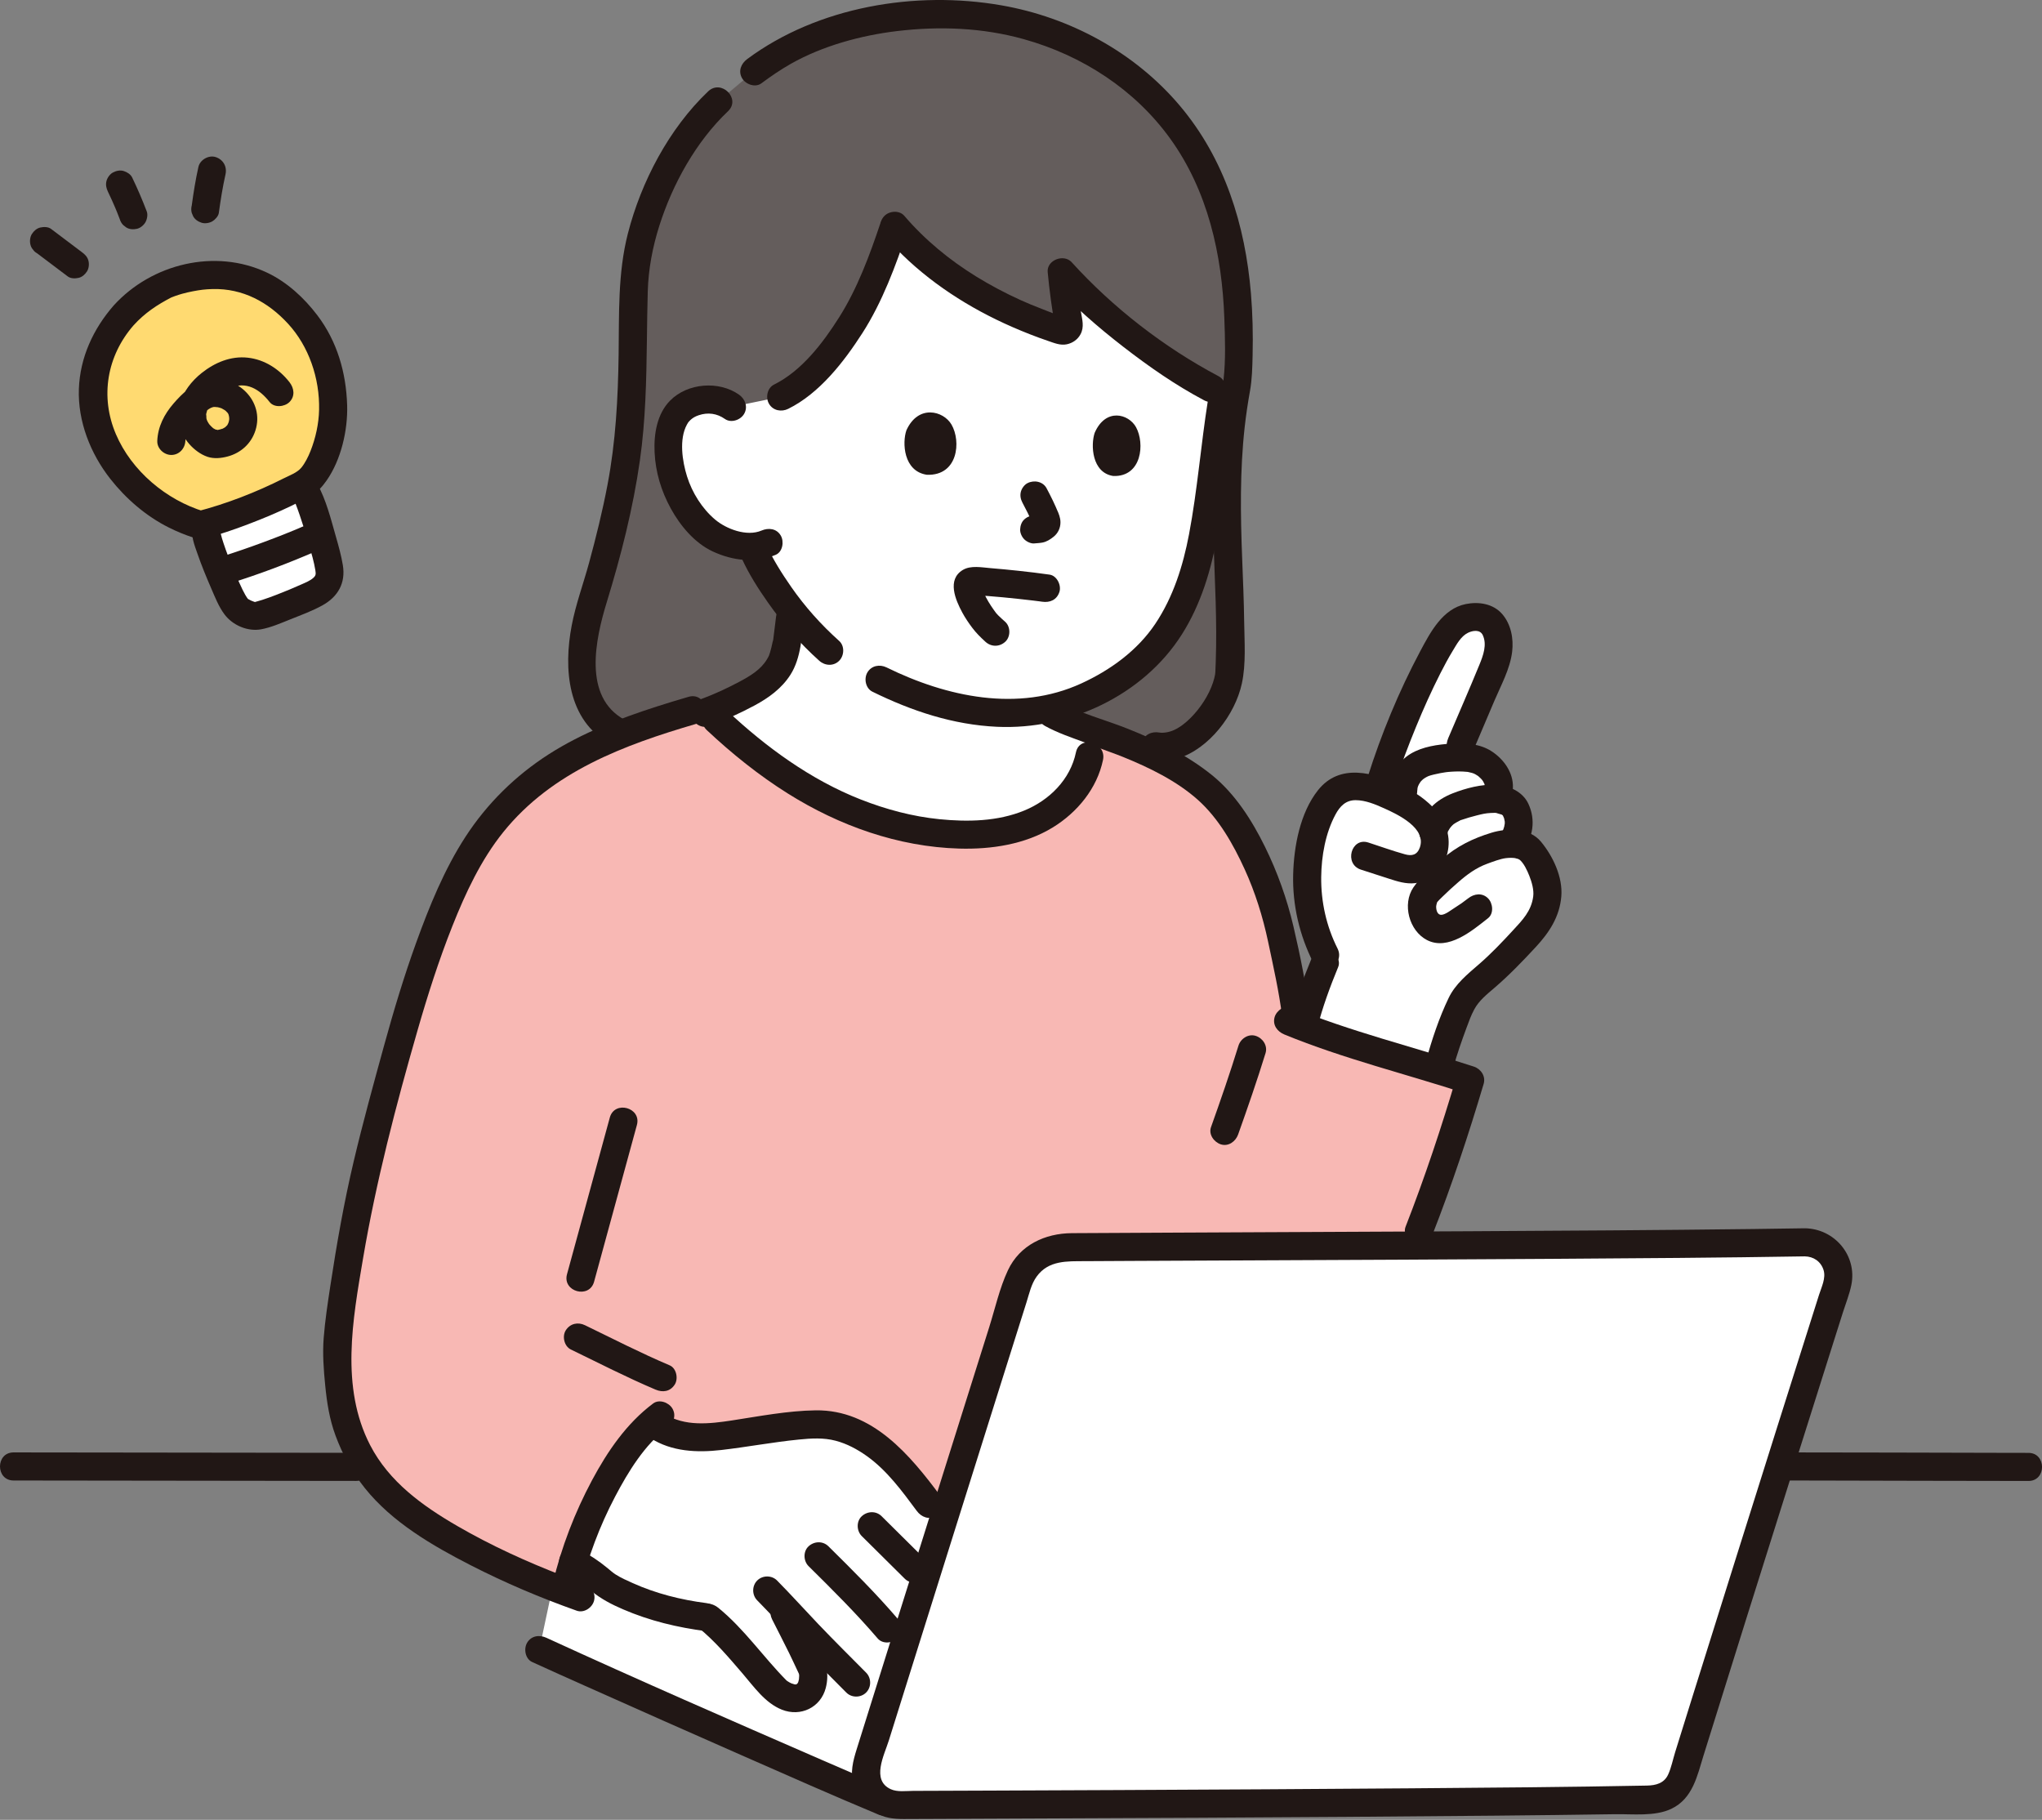 <svg width="349" height="311" viewBox="0 0 349 311" fill="none" xmlns="http://www.w3.org/2000/svg">
<rect x="0" y="0" width="349" height="311" fill="#808080" stroke="none"/>
<g clip-path="url(#clip0_224_259)">
<path d="M105.502 125.056C101.058 122.723 99.677 118.164 99.514 114.627C99.2 107.692 101.248 103.134 102.573 98.35C105.26 88.67 107.507 78.989 107.974 68.198C108.122 64.745 108.183 53.652 108.319 49.479C108.677 37.621 114.945 25.196 122.499 17.53L128.909 12.173C131.993 9.867 135.17 7.919 138.213 6.853C144.375 4.352 150.903 2.658 160.054 2.448C175.746 2.088 187.758 8.534 194.194 14.011C206.918 24.84 212.979 40.091 211.498 65.244C207.836 84.502 210.947 97.779 210.11 114.928C209.882 119.606 203.725 128.78 197.503 127.502L105.503 125.058L105.502 125.056Z" fill="#645D5C"/>
<path d="M152.864 38.584C159.723 46.663 170.138 52.937 181.378 56.475C182.107 56.704 182.808 56.058 182.669 55.307C182.116 52.331 181.733 49.475 181.461 46.505C188.38 54.187 200.648 63.446 209.051 67.35C207.841 74.508 207.023 81.738 206.118 88.34C204.675 98.868 201.198 108.331 193.635 114.188C188.832 117.908 183.893 120.249 178.543 121.263C179.34 121.718 179.836 122.001 179.836 122.001C181.503 122.955 185.005 124.176 187.034 124.941C187.026 124.963 187.024 124.976 187.024 124.976L186.204 129.217C185.27 134.067 181.542 138.076 177.093 140.222C172.644 142.368 167.554 142.848 162.623 142.561C146.302 141.61 132.37 132.77 120.957 121.601C123.594 120.601 126.592 119.155 128.554 118.045C130.642 116.865 132.6 115.258 133.579 113.068C134.035 112.048 134.341 110.511 134.539 109.412L135.043 105.335C135.043 105.335 135.111 104.915 135.209 104.303C133.849 102.569 132.626 100.799 131.46 98.97C131.46 98.97 129.632 95.975 128.871 94.271C128.871 94.271 128.672 93.894 128.38 93.35C125.827 93.371 123.233 92.395 122.168 91.714C118.498 89.354 116.831 86.084 115.745 83.728C114.201 80.396 113.619 74.846 115.168 71.66C115.687 70.595 116.955 68.743 120.288 68.329C121.819 68.138 123.659 68.433 125.101 69.525L133.502 67.798C138.978 65.174 145.137 56.798 147.489 51.89C148.958 48.824 151.211 43.51 152.765 38.836" fill="white"/>
<path d="M168.13 237.767C161.56 258.64 152.936 286.117 148.238 301.141C147.411 303.787 148.624 306.459 150.813 307.716L151.35 308.024C151.067 307.906 150.783 307.788 150.783 307.788C138.7 302.746 99.576 285.363 92.158 281.955L94.919 269C94.919 269 157.228 241.6 168.13 237.767Z" fill="white"/>
<path d="M124.432 19.002C118.948 24.213 114.954 31.438 112.683 38.598C111.53 42.232 110.825 45.957 110.71 49.77C110.626 52.548 110.602 55.327 110.564 58.106C110.47 65.01 110.341 71.836 109.365 78.689C108.196 86.903 106.133 94.98 103.704 102.904C101.762 109.241 99.59 119.085 106.713 122.984C109.424 124.467 107.004 128.614 104.29 127.129C96.938 123.105 96.297 114.257 97.716 106.865C98.41 103.239 99.707 99.752 100.676 96.195C101.879 91.777 102.978 87.329 103.833 82.83C105.236 75.452 105.625 68.087 105.73 60.602C105.827 53.679 105.576 46.688 107.307 39.925C109.578 31.054 114.348 21.964 121.036 15.609C123.275 13.481 126.675 16.87 124.43 19.003L124.432 19.002Z" fill="#211715"/>
<path d="M121.057 276.453C125.21 279.792 128.347 284.322 132.648 288.804C133.266 289.448 135.798 291.136 137.751 289.631C139.035 288.642 139.22 286.154 138.756 285.14C136.228 279.614 135.192 277.942 133.314 274.071C135.603 276.483 137.389 278.505 140.101 281.246C141.022 282.177 141.943 283.108 142.864 284.039C145.581 286.785 148.298 289.532 151.013 292.279C153.915 283.016 157.519 271.528 161.107 260.104C157.98 256.096 155.146 251.678 151.287 248.288C148.407 245.757 144.872 243.81 141.053 243.475C139.473 243.336 137.882 243.475 136.304 243.636C133.3 243.943 130.304 244.335 127.322 244.81C121.899 245.675 115.826 246.688 111.486 243.018C105.866 247.992 100.764 257.808 97.947 266.97C99.078 267.535 99.835 267.969 100.861 268.671C101.488 269.1 103.505 270.887 104.173 271.25C109.765 274.29 115.411 275.702 120.722 276.364" fill="white"/>
<path d="M100.879 259.086C103.722 252.593 107.474 246.566 111.494 243.008C115.829 246.687 121.9 245.674 127.322 244.809C130.304 244.334 133.3 243.942 136.304 243.635C137.882 243.474 139.472 243.336 141.053 243.474C144.872 243.809 148.407 245.757 151.287 248.287C154.167 250.818 156.477 253.921 158.763 256.998L242.541 210.285C246.214 200.894 248.44 194.104 251.26 184.589C245.003 182.542 229.521 178.069 221.695 175.086C221.122 169.46 219.508 162.542 219.096 160.532C217.763 154.027 214.486 144.075 208.207 136.79C204.096 132.02 195.762 128.012 188.207 125.407C188.003 125.316 187.679 125.196 187.267 125.056C186.685 127.333 186.204 129.215 186.204 129.215C185.27 134.065 181.542 138.074 177.093 140.22C172.644 142.366 167.554 142.846 162.623 142.559C145.939 141.587 131.752 132.372 120.202 120.852C104.093 125.457 91.327 130.181 82.318 143.186C74.464 154.524 68.985 175.507 66.762 183.731C64.472 192.206 62.086 200.792 60.402 210.605C59.479 215.703 57.762 226.063 57.651 229.896C57.562 232.966 58.088 239.839 58.957 242.618C60.455 247.41 62.833 252.57 68.958 257.487C76.725 263.723 88.739 269.032 96.618 272.002C97.517 267.879 98.999 263.38 100.879 259.085V259.086Z" fill="#F8B8B4"/>
<path d="M251.494 129.604C251.381 129.584 251.264 129.566 251.145 129.551C250.358 129.451 249.528 129.425 248.746 129.447L249.599 127.342C251.36 123.205 253.118 119.066 254.873 114.926C255.306 113.905 255.743 112.872 255.969 111.794C256.362 109.926 256.059 107.947 255.04 106.627C254.021 105.307 251.938 105.174 250.318 105.783C248.54 106.451 247.555 107.86 246.445 109.639C242.842 115.416 238.097 126.95 236.052 133.475L235.531 135.136C233.287 134.324 230.889 133.903 228.865 135.018C227.166 135.955 226.163 137.778 225.438 139.577C222.322 147.303 222.809 156.403 226.758 163.742C225.286 167.181 223.583 171.996 222.799 175.096L222.707 175.46C228.883 177.733 238.788 180.715 245.791 182.87L246.041 181.938C246.46 180.375 248.963 172.535 250.281 170.631C251.419 168.986 252.99 167.76 254.502 166.45C257.75 163.636 259.019 161.986 261.978 158.87C263.287 157.492 264.764 154.073 264.422 152.02C263.99 149.143 263.18 147.436 261.543 145.369C260.875 144.526 259.563 144.222 258.275 144.212L258.437 143.873C259.155 143.025 259.885 141.187 259.457 139.499C258.94 137.459 258.006 137.031 256.317 136.601C256.276 136.591 256.235 136.581 256.191 136.576L256.175 134.632C256.272 133.467 255.7 132.329 254.904 131.473C254.138 130.649 253.117 129.886 251.495 129.6L251.494 129.604Z" fill="white"/>
<path d="M139.055 123.77H139.053C139.01 123.746 139.005 123.742 139.055 123.77Z" fill="white"/>
<path d="M60.874 253.081C54.284 253.079 47.693 253.065 41.103 253.057C30.762 253.044 20.421 253.031 10.08 253.019C7.493 253.016 4.906 253.01 2.319 253.01C-0.77 253.01 -0.775 248.21 2.319 248.21C9.079 248.21 15.839 248.226 22.598 248.234C32.892 248.247 43.186 248.26 53.48 248.272C55.945 248.275 58.409 248.28 60.874 248.281C63.963 248.281 63.968 253.082 60.874 253.081Z" fill="#211715"/>
<path d="M346.687 253.089C334.835 253.084 322.982 253.042 311.13 253.019C309.254 253.015 307.378 253.01 305.503 253.009C302.414 253.009 302.409 248.208 305.503 248.209C317.491 248.211 329.478 248.255 341.466 248.279C343.207 248.282 344.947 248.288 346.688 248.289C349.777 248.29 349.782 253.09 346.688 253.089H346.687Z" fill="#211715"/>
<path d="M118.956 123.711C106.627 127.32 94.356 131.871 86.037 142.177C82.212 146.918 79.566 152.601 77.329 158.228C75.01 164.063 73.096 170.054 71.361 176.086C67.663 188.934 64.283 201.873 62.048 215.062C60.278 225.506 58.152 237.07 63.256 246.96C66.489 253.224 72.2 257.334 78.165 260.789C83.92 264.123 90.008 266.899 96.21 269.289C97.416 269.754 98.628 270.202 99.846 270.634C101.064 271.066 101.883 272.272 101.522 273.586C101.197 274.769 99.797 275.697 98.57 275.262C92.378 273.067 86.293 270.487 80.445 267.492C73.887 264.133 67.022 260.145 62.358 254.312C60.182 251.591 58.553 248.595 57.344 245.332C56.309 242.534 55.868 239.68 55.577 236.717C55.313 234.051 55.112 231.334 55.321 228.657C55.554 225.672 56.009 222.699 56.459 219.74C57.543 212.6 58.794 205.475 60.456 198.445C62.022 191.815 63.839 185.241 65.645 178.672C67.276 172.746 69.046 166.852 71.139 161.071C73.391 154.853 75.939 148.576 79.552 143.009C83.243 137.321 88.114 132.528 93.824 128.878C99.534 125.228 105.987 122.747 112.435 120.681C114.175 120.123 115.925 119.597 117.678 119.084C120.649 118.214 121.917 122.845 118.954 123.713L118.956 123.711Z" fill="#211715"/>
<path d="M112.036 237.476C107.109 235.387 102.375 232.952 97.563 230.621C96.43 230.072 96.037 228.368 96.702 227.337C97.451 226.175 98.774 225.889 99.986 226.476C104.798 228.807 109.533 231.242 114.459 233.331C115.619 233.823 115.96 235.621 115.32 236.615C114.542 237.822 113.278 238.003 112.036 237.476Z" fill="#211715"/>
<path d="M108.853 192.257C106.414 201.186 103.975 210.114 101.535 219.043C100.722 222.019 96.09 220.756 96.906 217.767C99.345 208.838 101.784 199.91 104.224 190.981C105.037 188.005 109.669 189.268 108.853 192.257Z" fill="#211715"/>
<path d="M113.62 241.64C117.029 243.817 121.261 243.331 125.073 242.749C129.788 242.029 134.609 241.088 139.39 241.021C149.138 240.885 155.537 248.659 160.835 255.788C161.609 256.829 161.006 258.468 159.974 259.072C158.751 259.787 157.466 259.255 156.69 258.211C154.188 254.844 151.595 251.28 148.137 248.824C146.514 247.671 144.758 246.729 142.827 246.216C140.759 245.667 138.651 245.802 136.541 246.011C132.088 246.453 127.697 247.289 123.255 247.8C119.127 248.275 114.798 248.082 111.198 245.784C108.602 244.127 111.007 239.97 113.621 241.639L113.62 241.64Z" fill="#211715"/>
<path d="M150.678 259.114C153.125 261.539 155.571 263.965 158.018 266.39C158.911 267.275 158.97 268.91 158.018 269.784C157.056 270.667 155.577 270.729 154.624 269.784C152.177 267.359 149.731 264.933 147.284 262.508C146.391 261.623 146.332 259.988 147.284 259.114C148.246 258.231 149.725 258.169 150.678 259.114Z" fill="#211715"/>
<path d="M149.999 279.997C146.295 275.672 142.243 271.649 138.195 267.649C137.301 266.765 137.244 265.128 138.195 264.255C139.158 263.371 140.635 263.312 141.589 264.255C145.637 268.255 149.689 272.277 153.393 276.603C154.209 277.556 154.399 279.074 153.393 279.997C152.496 280.821 150.871 281.015 149.999 279.997Z" fill="#211715"/>
<path d="M144.638 289.244C141.912 286.488 139.151 283.762 136.476 280.957C134.113 278.478 131.823 275.933 129.416 273.495C128.505 272.573 128.495 271.022 129.416 270.101C130.331 269.186 131.897 269.176 132.81 270.101C135.216 272.539 137.507 275.084 139.87 277.563C142.545 280.369 145.306 283.095 148.032 285.85C148.944 286.771 148.952 288.324 148.032 289.244C147.112 290.164 145.552 290.168 144.638 289.244Z" fill="#211715"/>
<path d="M120.722 278.762C115.794 278.132 111.049 276.993 106.476 275.023C104.533 274.186 102.78 273.278 101.136 271.95C100.806 271.684 100.481 271.413 100.153 271.144C99.992 271.012 99.832 270.881 99.669 270.751C99.36 270.505 99.938 270.941 99.708 270.782C98.751 270.123 97.754 269.554 96.718 269.03C95.562 268.445 95.231 266.817 95.857 265.746C96.545 264.57 97.98 264.298 99.141 264.885C100.818 265.733 102.311 266.734 103.76 267.923C104.347 268.405 104.739 268.76 105.189 269.052C106.096 269.641 107.135 270.088 108.119 270.533C112.079 272.325 116.419 273.41 120.723 273.96C122.008 274.124 123.123 274.945 123.123 276.36C123.123 277.529 122.018 278.925 120.723 278.76L120.722 278.762Z" fill="#211715"/>
<path d="M114.057 243.987C110.19 246.872 107.375 251.497 105.135 255.753C102.475 260.807 100.456 266.202 99.132 271.758C98.416 274.762 93.787 273.49 94.503 270.482C95.95 264.409 98.235 258.483 101.177 252.978C103.818 248.036 107.1 243.226 111.634 239.843C112.674 239.067 114.315 239.674 114.918 240.704C115.634 241.929 115.099 243.21 114.057 243.988V243.987Z" fill="#211715"/>
<path d="M136.105 274.319C137.086 276.278 138.107 278.216 139.066 280.185C139.761 281.612 140.579 283.067 141.098 284.568C141.519 285.786 141.453 287.233 141.131 288.466C140.256 291.818 136.827 293.443 133.634 292.175C130.75 291.029 128.849 288.246 126.887 285.966C124.525 283.222 122.18 280.442 119.361 278.15C118.355 277.332 118.511 275.606 119.361 274.756C120.356 273.761 121.746 273.936 122.755 274.756C127.178 278.352 130.404 283.112 134.386 287.146C134.448 287.209 134.791 287.472 134.522 287.277C134.234 287.068 134.835 287.461 134.902 287.499C135.014 287.563 135.472 287.769 135.121 287.632C135.262 287.687 135.833 287.851 135.704 287.828C136.026 287.885 136.006 287.899 136.313 287.719C136.081 287.855 136.447 287.491 136.232 287.814C136.311 287.695 136.379 287.57 136.443 287.443C136.331 287.664 136.398 287.596 136.442 287.404C136.492 287.187 136.558 286.976 136.595 286.756C136.517 287.211 136.579 286.585 136.586 286.432C136.591 286.332 136.566 286.229 136.575 286.13C136.57 286.183 136.694 286.527 136.601 286.307C136.569 286.233 136.57 286.137 136.544 286.06C136.425 285.708 136.653 286.275 136.469 285.883C135.938 284.753 135.415 283.619 134.867 282.497C133.924 280.565 132.923 278.663 131.961 276.742C131.381 275.584 131.653 274.142 132.822 273.458C133.887 272.835 135.522 273.156 136.105 274.319Z" fill="#211715"/>
<path d="M140.026 112.924C136.711 109.956 133.802 106.601 131.246 102.962C129.59 100.604 127.996 98.109 126.8 95.482C126.263 94.303 126.463 92.899 127.661 92.198C128.692 91.595 130.405 91.874 130.945 93.059C132.103 95.604 133.637 98.019 135.231 100.311C137.553 103.649 140.303 106.739 143.421 109.531C144.387 110.396 144.302 112.044 143.421 112.925C142.461 113.885 140.995 113.792 140.027 112.925L140.026 112.924Z" fill="#211715"/>
<path d="M151.527 114.061C161.77 119.098 173.988 121.753 184.8 116.799C189.753 114.529 194.384 111.185 197.443 106.62C200.521 102.026 202.196 96.694 203.219 91.3C204.651 83.748 205.242 76.031 206.444 68.439C206.647 67.158 208.247 66.447 209.396 66.763C210.761 67.138 211.276 68.43 211.072 69.715C209.932 76.917 209.289 84.202 208.061 91.388C207.045 97.332 205.238 103.311 201.983 108.435C195.343 118.889 182.644 124.761 170.425 124.206C162.898 123.864 155.822 121.511 149.103 118.206C147.94 117.634 147.621 115.984 148.242 114.922C148.936 113.736 150.358 113.487 151.526 114.061H151.527Z" fill="#211715"/>
<path d="M123.89 71.596C122.543 70.647 120.991 70.433 119.426 70.959C118.775 71.178 118.399 71.418 118 71.776C117.924 71.845 117.487 72.349 117.791 71.959C117.639 72.154 117.505 72.372 117.387 72.589C116.046 75.066 116.602 78.801 117.424 81.422C118.295 84.199 120.005 86.935 122.24 88.81C124.129 90.395 127.612 91.754 130.16 90.667C131.351 90.159 132.732 90.311 133.444 91.528C134.034 92.537 133.782 94.3 132.583 94.812C129.088 96.303 125.217 95.82 121.823 94.244C118.728 92.807 116.265 89.853 114.654 86.914C113.007 83.908 112.034 80.708 111.876 77.272C111.735 74.194 112.276 70.748 114.523 68.466C117.504 65.438 122.864 65.022 126.313 67.451C127.371 68.197 127.868 69.549 127.174 70.735C126.562 71.782 124.955 72.346 123.89 71.596Z" fill="#211715"/>
<path d="M154.923 73.516C154.175 75.621 154.393 80.545 158.415 81.136C163.757 81.333 164.295 75.413 162.617 72.547C161.243 70.201 156.956 69.066 154.923 73.516Z" fill="#211715"/>
<path d="M187.093 73.967C186.399 76.011 186.58 80.788 190.269 81.345C195.17 81.516 195.686 75.771 194.156 72.998C192.904 70.727 188.975 69.642 187.093 73.967Z" fill="#211715"/>
<path d="M178.871 83.439C179.605 84.817 180.297 86.222 180.887 87.668L180.645 87.095C180.963 87.801 181.243 88.474 181.245 89.265C181.247 90.224 180.828 91.12 180.083 91.719C179.51 92.18 178.89 92.585 178.152 92.724C177.683 92.812 177.224 92.822 176.755 92.868C176.179 92.925 175.452 92.559 175.058 92.165C174.642 91.749 174.328 91.066 174.355 90.468C174.383 89.847 174.587 89.204 175.058 88.771C175.553 88.317 176.088 88.134 176.755 88.068C176.986 88.045 177.219 88.05 177.449 88.02L176.811 88.106C176.977 88.08 177.133 88.037 177.289 87.975L176.716 88.217C176.88 88.144 177.029 88.055 177.175 87.95L176.689 88.325C176.795 88.242 176.898 88.158 176.99 88.06L176.615 88.546C176.663 88.482 176.695 88.426 176.726 88.352L176.484 88.925C176.501 88.878 176.513 88.83 176.52 88.781L176.434 89.419C176.445 89.312 176.444 89.212 176.432 89.106L176.518 89.744C176.482 89.518 176.411 89.306 176.324 89.096L176.566 89.669C176.437 89.372 176.312 89.073 176.187 88.774L176.429 89.347C175.923 88.159 175.333 87.001 174.726 85.862C174.426 85.299 174.312 84.637 174.484 84.013C174.637 83.456 175.068 82.853 175.587 82.579C176.7 81.991 178.24 82.256 178.871 83.439Z" fill="#211715"/>
<path d="M168.418 109.671C167.595 108.915 166.851 108.192 166.175 107.294C165.554 106.469 164.972 105.611 164.479 104.703C163.303 102.538 161.8 99.043 164.568 97.395C165.925 96.587 167.791 96.97 169.292 97.091C170.88 97.22 172.466 97.374 174.051 97.544C175.834 97.735 177.615 97.947 179.391 98.202C180.638 98.381 181.431 100.029 181.067 101.154C180.625 102.52 179.451 103.022 178.115 102.83C177.937 102.804 177.758 102.783 177.58 102.755C178.31 102.868 177.803 102.785 177.631 102.763C177.254 102.714 176.876 102.667 176.498 102.622C175.652 102.52 174.805 102.425 173.957 102.334C172.235 102.15 170.511 101.983 168.784 101.851C168.099 101.798 167.412 101.75 166.726 101.72C166.705 101.72 166.381 101.69 166.371 101.706C166.861 101.69 167.256 101.445 167.555 100.97C167.713 100.664 167.773 100.347 167.736 100.02C167.824 100.128 167.891 100.583 167.935 100.72C167.985 100.875 168.039 101.028 168.095 101.18C168.201 101.448 168.213 101.484 168.132 101.287C168.593 102.344 169.214 103.334 169.88 104.271C170.024 104.473 170.165 104.679 170.32 104.872C170.058 104.546 170.518 105.074 170.576 105.134C170.968 105.536 171.399 105.898 171.812 106.277C172.739 107.128 172.739 108.82 171.812 109.671C170.82 110.581 169.407 110.579 168.418 109.671Z" fill="#211715"/>
<path d="M150.145 310.103C142.315 306.833 134.553 303.399 126.787 299.983C117.82 296.038 108.864 292.07 99.921 288.071C96.926 286.732 93.929 285.397 90.947 284.028C89.769 283.487 89.478 281.784 90.086 280.744C90.793 279.534 92.187 279.34 93.37 279.883C109.019 287.069 124.817 293.956 140.606 300.828C142.721 301.748 144.837 302.666 146.956 303.576C147.842 303.956 148.728 304.336 149.615 304.713C149.813 304.797 150.974 305.288 150.376 305.036C150.725 305.183 151.073 305.329 151.422 305.475C152.617 305.974 153.473 307.064 153.098 308.427C152.788 309.555 151.349 310.606 150.146 310.103H150.145Z" fill="#211715"/>
<path d="M308.454 212.307C277.665 212.819 207.382 212.978 182.286 213.146C178.469 213.172 175.108 215.647 173.957 219.286C167.985 238.172 154.558 280.928 148.238 301.141C147.1 304.781 149.824 308.472 153.638 308.458C180.832 308.362 254.1 308.098 282.269 307.528C284.698 307.479 286.815 305.886 287.533 303.565C293.088 285.602 307.353 240.333 313.925 219.654C315.094 215.977 312.312 212.243 308.454 212.307Z" fill="white"/>
<path d="M308.454 214.707C294.074 214.945 279.692 215.037 265.311 215.13C248.512 215.238 231.713 215.314 214.914 215.387C207.847 215.418 200.78 215.448 193.713 215.483C190.953 215.496 188.193 215.511 185.433 215.527C182.365 215.545 179.211 215.36 177.183 218.149C176.242 219.442 175.905 221.088 175.43 222.591C174.958 224.084 174.487 225.577 174.016 227.07C172.892 230.634 171.769 234.198 170.647 237.762C168.04 246.045 165.435 254.329 162.833 262.614C160.269 270.777 157.707 278.94 155.148 287.105C154.069 290.548 152.99 293.991 151.912 297.434C151.136 299.914 148.859 304.218 152.236 305.762C153.374 306.282 154.837 306.056 156.065 306.051C157.39 306.046 158.715 306.042 160.04 306.037C163.097 306.026 166.154 306.015 169.211 306.003C176.52 305.975 183.828 305.944 191.137 305.911C207.764 305.834 224.392 305.744 241.019 305.615C254.51 305.51 268.002 305.409 281.49 305.146C282.995 305.117 284.418 304.759 285.107 303.256C285.649 302.075 285.917 300.675 286.303 299.434C287.267 296.332 288.234 293.231 289.204 290.13C291.625 282.385 294.055 274.644 296.489 266.903C301.273 251.691 306.067 236.482 310.892 221.282C311.313 219.955 312.096 218.422 311.666 217.041C311.212 215.584 309.953 214.727 308.454 214.707C305.368 214.667 305.36 209.867 308.455 209.907C313.541 209.973 317.451 214.569 316.41 219.624C316.088 221.186 315.468 222.725 314.986 224.244C314.462 225.896 313.938 227.548 313.415 229.201C310.912 237.104 308.416 245.009 305.924 252.915C300.987 268.577 296.053 284.241 291.177 299.922C290.074 303.469 289.328 307.385 285.615 309.133C282.808 310.454 279.074 309.991 276.024 310.039C269.178 310.146 262.332 310.221 255.486 310.288C238.575 310.452 221.663 310.555 204.751 310.643C189.773 310.721 174.794 310.783 159.815 310.837C158.464 310.842 157.114 310.847 155.763 310.852C154.038 310.858 152.318 310.944 150.683 310.29C148.384 309.372 146.626 307.469 145.904 305.093C145.251 302.945 145.788 300.939 146.432 298.881C148.743 291.492 151.059 284.105 153.377 276.718C158.592 260.096 163.812 243.475 169.051 226.86C170.065 223.645 170.832 220.139 172.266 217.083C174.298 212.754 178.612 210.77 183.197 210.74C189.175 210.702 195.154 210.675 201.132 210.648C217.73 210.573 234.329 210.506 250.927 210.415C267.119 210.327 283.311 210.232 299.501 210.034C302.485 209.998 305.469 209.957 308.453 209.907C311.543 209.856 311.545 214.656 308.454 214.707Z" fill="#211715"/>
<path d="M155.08 39.473C153.085 45.423 150.797 51.623 147.388 56.927C144.229 61.843 140.069 67.219 134.714 69.868C133.553 70.443 132.116 70.18 131.43 69.007C130.81 67.947 131.125 66.3 132.291 65.723C137.031 63.378 140.659 58.591 143.425 54.219C146.524 49.321 148.617 43.667 150.451 38.197C151.428 35.283 156.065 36.533 155.08 39.473Z" fill="#211715"/>
<path d="M154.561 36.887C158.081 40.996 162.264 44.432 166.864 47.268C169.274 48.753 171.781 50.079 174.357 51.251C175.568 51.802 176.797 52.311 178.042 52.783C179.399 53.298 180.886 53.989 182.325 54.208H181.049C180.575 55.61 180.301 55.954 180.228 55.243C180.2 55.088 180.173 54.932 180.146 54.777C180.079 54.391 180.015 54.004 179.953 53.617C179.831 52.85 179.72 52.082 179.615 51.313C179.397 49.714 179.212 48.113 179.062 46.507C178.868 44.438 181.823 43.335 183.159 44.81C190.191 52.569 198.96 59.366 208.215 64.263C210.946 65.708 208.524 69.853 205.792 68.408C200.911 65.825 196.357 62.652 191.997 59.275C187.637 55.898 183.462 52.283 179.765 48.204L183.862 46.507C184.074 48.772 184.353 51.026 184.735 53.269C184.957 54.577 185.345 55.873 184.675 57.12C184.186 58.031 183.323 58.63 182.326 58.838C181.222 59.068 180.17 58.617 179.142 58.267C178.08 57.906 177.027 57.52 175.983 57.11C174.037 56.346 172.116 55.513 170.237 54.597C163.078 51.107 156.369 46.354 151.169 40.283C150.326 39.299 150.203 37.855 151.169 36.889C152.032 36.026 153.716 35.9 154.563 36.889L154.561 36.887Z" fill="#211715"/>
<path d="M119.819 119.472C122.021 118.662 124.152 117.681 126.32 116.532C128.324 115.469 130.072 114.382 131.096 112.65C131.247 112.395 131.396 112.131 131.508 111.857C131.338 112.273 131.598 111.527 131.6 111.522C131.783 110.934 131.92 110.331 132.044 109.728C132.07 109.603 132.248 109.126 132.185 108.999C132.254 109.141 132.115 109.593 132.156 109.286C132.185 109.074 132.208 108.861 132.235 108.649L132.644 105.335C132.803 104.049 133.633 102.935 135.044 102.935C136.218 102.935 137.604 104.04 137.444 105.335C137.034 108.652 136.941 112.396 135.107 115.291C133.623 117.633 131.367 119.27 128.958 120.562C126.428 121.919 123.789 123.111 121.095 124.101C119.878 124.548 118.466 123.6 118.143 122.425C117.775 121.086 118.598 119.921 119.819 119.472Z" fill="#211715"/>
<path d="M188.519 129.854C187.505 134.736 184.13 138.833 179.935 141.403C175.19 144.311 169.413 145.174 163.931 145.017C153.498 144.719 143.423 141.114 134.635 135.597C129.674 132.482 125.08 128.786 120.81 124.784C118.551 122.667 121.951 119.278 124.204 121.39C130.914 127.679 138.547 133.263 147.157 136.645C151.445 138.33 155.974 139.539 160.565 139.997C165.403 140.479 170.499 140.388 175.06 138.516C179.362 136.75 182.926 133.211 183.889 128.577C184.517 125.554 189.145 126.834 188.518 129.853L188.519 129.854Z" fill="#211715"/>
<path d="M55.912 99.662C56.371 98.877 56.442 98.169 56.282 97.22C55.653 93.501 53.01 85.376 52.138 83.876C52.138 83.876 51.858 83.458 51.474 82.885C46.304 85.751 39.345 88.301 35.261 89.462C35.285 90.151 35.298 90.663 35.298 90.663C34.888 91.636 38.081 99.487 39.73 102.692C40.072 103.357 40.655 104.092 40.843 104.224C41.399 104.616 42.984 105.416 44 105.227C45.934 104.867 50.696 102.857 53.082 101.788C53.99 101.381 55.313 100.621 55.838 99.786C55.864 99.745 55.888 99.703 55.912 99.662Z" fill="white"/>
<path d="M21.136 53.892C20.708 54.373 20.286 54.892 19.876 55.452C18.877 56.818 16.382 60.322 15.937 65.539C15.549 70.097 16.945 73.541 17.648 75.206C19.288 79.09 21.627 81.493 23.116 82.994C25.653 85.551 28.034 86.964 28.819 87.412C30.904 88.601 32.819 89.305 34.264 89.732C38.392 88.67 46.956 85.606 52.619 82.224C55.656 79.39 57.119 72.648 56.919 68.998C56.774 66.355 56.443 63.631 55.522 61.15C54.082 57.272 51.951 54.733 50.934 53.635C49.506 52.094 46.299 48.723 41.035 47.474C37.293 46.586 34.079 47.142 32.576 47.418C31.777 47.564 30.24 47.854 28.416 48.606C27.686 48.907 24.267 50.371 21.133 53.893L21.136 53.892Z" fill="#FFDA71"/>
<path d="M22.834 55.589C18.271 60.814 17.077 67.785 19.809 74.198C22.484 80.476 28.426 85.46 34.904 87.417H33.628C38.736 86.084 43.776 84.128 48.485 81.75C49.483 81.246 50.79 80.789 51.51 79.91C52.132 79.151 52.682 78.062 53.07 77.078C53.947 74.853 54.483 72.418 54.535 70.04C54.654 64.621 52.773 59.18 49.239 55.332C45.825 51.616 41.5 49.271 36.339 49.397C35.06 49.428 34.194 49.545 33.002 49.772C32.381 49.89 31.764 50.028 31.155 50.198C30.747 50.312 30.343 50.44 29.943 50.581C29.645 50.686 29.35 50.799 29.057 50.92C29.488 50.737 29.58 50.698 29.333 50.804C26.847 52.093 24.742 53.491 22.833 55.59C20.75 57.88 17.363 54.478 19.439 52.196C25.929 45.062 36.783 42.399 45.646 46.595C49.072 48.216 51.967 50.89 54.244 53.889C57.631 58.35 59.159 63.689 59.331 69.248C59.463 73.515 58.291 78.583 55.823 82.112C55.089 83.162 54.334 84.018 53.214 84.66C52.12 85.287 50.999 85.865 49.864 86.413C47.439 87.583 44.948 88.625 42.432 89.58C40.353 90.368 38.247 91.101 36.11 91.718C35.028 92.03 34.146 92.224 33.025 91.863C31.591 91.401 30.184 90.818 28.837 90.144C24.958 88.203 21.519 85.23 18.846 81.827C15.463 77.52 13.281 72.004 13.481 66.468C13.676 61.086 15.936 56.208 19.438 52.197C21.474 49.866 24.857 53.272 22.832 55.591L22.834 55.589Z" fill="#211715"/>
<path d="M54.092 94.163C49.279 96.264 44.34 98.115 39.328 99.687C38.13 100.063 36.657 99.244 36.377 98.011C36.08 96.705 36.77 95.461 38.053 95.059C40.386 94.327 42.699 93.522 44.992 92.673C46.215 92.221 47.431 91.755 48.642 91.274C49.227 91.041 49.81 90.805 50.392 90.564C50.532 90.505 50.673 90.447 50.815 90.387C50.59 90.482 50.605 90.475 50.864 90.366C51.132 90.251 51.4 90.135 51.667 90.019C52.816 89.518 54.297 89.643 54.952 90.88C55.499 91.918 55.319 93.628 54.09 94.164L54.092 94.163Z" fill="#211715"/>
<path d="M54.21 82.664C55.746 85.406 56.565 88.759 57.423 91.758C57.877 93.345 58.326 94.951 58.596 96.582C59.1 99.631 57.773 101.976 55.103 103.455C53.359 104.421 51.417 105.124 49.571 105.865C47.982 106.503 46.33 107.228 44.637 107.542C42.323 107.972 39.745 106.846 38.361 104.987C37.379 103.669 36.756 102.067 36.106 100.567C35.253 98.597 34.431 96.608 33.731 94.577C33.273 93.246 32.525 91.443 32.983 90.025C33.929 87.098 38.565 88.35 37.612 91.301C37.585 91.386 37.661 90.526 37.672 91.096C37.665 90.732 37.604 90.697 37.718 91.182C37.85 91.751 38.029 92.309 38.212 92.863C38.686 94.294 39.236 95.701 39.809 97.095C40.249 98.166 40.848 99.537 41.453 100.78C41.741 101.373 42.109 102.035 42.437 102.435C42.342 102.32 41.965 102.183 42.378 102.356C42.526 102.418 42.666 102.519 42.813 102.588C43.451 102.886 43.089 102.703 43.024 102.679C43.045 102.687 43.693 102.949 43.496 102.848C43.748 102.976 43.831 102.829 43.524 102.879C43.641 102.86 43.769 102.826 43.885 102.793C44.206 102.701 44.526 102.612 44.844 102.51C45.677 102.243 46.498 101.937 47.314 101.621C48.837 101.032 50.111 100.5 51.568 99.849C52.236 99.551 53.01 99.243 53.558 98.748C53.985 98.363 54.003 98.113 53.901 97.476C53.668 96.022 53.237 94.579 52.835 93.166C52.338 91.419 51.795 89.684 51.202 87.967C50.973 87.306 50.738 86.646 50.483 85.994C50.428 85.853 50.37 85.714 50.316 85.573C50.395 85.778 50.492 85.951 50.345 85.645C50.254 85.457 50.171 85.267 50.068 85.085C48.557 82.387 52.701 79.964 54.213 82.662L54.21 82.664Z" fill="#211715"/>
<path d="M8.734 39.125C10.484 40.46 12.242 41.784 14.006 43.099C14.526 43.486 14.93 43.884 15.109 44.533C15.267 45.107 15.196 45.872 14.867 46.382C14.537 46.894 14.045 47.346 13.433 47.485C12.844 47.619 12.091 47.621 11.584 47.243C9.819 45.928 8.062 44.603 6.312 43.269C6.032 43.118 5.808 42.912 5.639 42.651C5.427 42.419 5.284 42.147 5.209 41.835C5.051 41.261 5.122 40.496 5.451 39.986C5.781 39.474 6.273 39.022 6.885 38.883C7.47 38.75 8.234 38.743 8.734 39.125Z" fill="#211715"/>
<path d="M20.459 37.423C20.174 36.675 19.877 35.931 19.566 35.194L19.808 35.767C19.378 34.753 18.924 33.75 18.447 32.758C18.163 32.169 18.026 31.559 18.204 30.909C18.358 30.352 18.788 29.749 19.308 29.475C19.864 29.181 20.54 29.033 21.157 29.233C21.724 29.417 22.323 29.778 22.59 30.336C23.506 32.235 24.337 34.178 25.088 36.148C25.297 36.697 25.133 37.509 24.846 37.997C24.555 38.495 23.985 38.97 23.413 39.1C22.799 39.24 22.108 39.21 21.564 38.858L21.078 38.483C20.78 38.184 20.575 37.831 20.46 37.424L20.459 37.423Z" fill="#211715"/>
<path d="M32.773 35.112C33.073 32.903 33.426 30.697 33.913 28.521C34.188 27.295 35.673 26.459 36.865 26.845C38.152 27.261 38.835 28.483 38.541 29.797C38.054 31.973 37.701 34.179 37.401 36.388C37.326 36.938 36.752 37.557 36.298 37.822C35.784 38.123 35.025 38.251 34.449 38.064C33.868 37.876 33.308 37.516 33.015 36.961L32.773 36.388C32.659 35.963 32.659 35.537 32.773 35.112Z" fill="#211715"/>
<path d="M26.878 75.351C26.99 72.878 28.072 70.798 29.665 68.95C31.167 67.207 33.21 65.271 35.546 64.87C40.493 64.021 45.27 68.539 43.65 73.582C42.933 75.814 41.165 77.409 38.908 78.011C37.805 78.305 36.572 78.434 35.471 78.066C34.283 77.668 33.177 76.825 32.357 75.893C30.71 74.022 30.037 71.537 30.695 69.112C31.274 66.978 32.75 65.111 34.456 63.751C36.699 61.964 39.435 60.802 42.354 61.127C45.224 61.447 47.71 63.064 49.474 65.311C50.274 66.33 50.468 67.711 49.474 68.705C48.642 69.537 46.885 69.73 46.08 68.705C44.354 66.506 42.088 65.093 39.283 66.314C37.986 66.879 36.917 67.738 36.066 68.891C36.131 68.804 35.741 69.419 35.682 69.523C35.596 69.675 35.51 69.833 35.44 69.992C35.464 69.938 35.528 69.765 35.438 70.02C35.367 70.222 35.225 70.82 35.226 70.814C35.239 70.682 35.317 71.686 35.248 71.374C35.328 71.736 35.361 71.824 35.49 72.067C35.627 72.325 35.779 72.526 35.83 72.584C36 72.779 36.326 73.092 36.45 73.189C36.464 73.2 37.298 73.636 36.964 73.509C36.489 73.328 37.371 73.459 37.112 73.497C37.414 73.453 37.711 73.36 38.002 73.271C38.398 73.15 37.706 73.44 38.085 73.243C38.236 73.164 38.384 73.083 38.525 72.988C38.471 73.025 38.913 72.563 38.76 72.78C38.991 72.453 39.135 72.095 39.177 71.66C39.203 71.386 39.105 70.793 38.936 70.592C38.814 70.448 38.673 70.328 38.547 70.189C38.514 70.153 38.276 69.974 38.501 70.143C38.756 70.335 38.395 70.081 38.331 70.044C38.205 69.972 38.077 69.902 37.952 69.83C37.626 69.643 38.259 69.931 37.892 69.792C37.78 69.749 37.666 69.71 37.551 69.676C37.395 69.629 37.235 69.588 37.075 69.556C37.461 69.632 36.737 69.546 36.707 69.545C36.285 69.532 35.851 69.748 35.284 70.204C34.599 70.756 33.95 71.368 33.355 72.016C32.858 72.557 32.486 73.049 32.109 73.772C31.854 74.261 31.705 74.822 31.681 75.35C31.622 76.645 30.62 77.75 29.281 77.75C28.027 77.75 26.822 76.651 26.881 75.35L26.878 75.351Z" fill="#211715"/>
<path d="M224.449 164.507C222.098 159.844 220.881 154.674 221.015 149.444C221.138 144.646 222.198 138.911 225.249 135.057C228.983 130.341 234.768 132.046 239.418 134.187C243.887 136.245 248.68 140.273 247.375 145.806C246.759 148.418 244.545 150.621 241.848 150.927C240.288 151.104 238.824 150.629 237.358 150.155C235.769 149.641 234.18 149.128 232.591 148.614C229.664 147.668 230.916 143.031 233.867 143.985C235.944 144.656 238.012 145.412 240.116 145.994C241.304 146.323 242.199 146.121 242.656 144.859C243.869 141.514 238.853 139.167 236.597 138.151C235.077 137.466 233.392 136.751 231.7 136.745C230.008 136.739 229.011 137.778 228.251 139.19C226.533 142.38 225.85 146.277 225.808 149.866C225.758 154.096 226.689 158.303 228.595 162.085C229.982 164.837 225.843 167.27 224.45 164.508L224.449 164.507Z" fill="#211715"/>
<path d="M228.708 165.264C227.303 168.667 226.023 172.166 225.113 175.736C224.803 176.953 223.378 177.806 222.161 177.412C220.904 177.005 220.152 175.764 220.485 174.46C221.395 170.89 222.676 167.391 224.08 163.988C224.329 163.385 224.596 162.897 225.183 162.554C225.697 162.253 226.456 162.125 227.032 162.312C228.145 162.672 229.221 164.022 228.708 165.264Z" fill="#211715"/>
<path d="M220.793 172.162C230.869 176.3 241.556 178.902 251.897 182.276C253.111 182.672 253.957 183.935 253.573 185.228C250.995 193.912 248.148 202.484 244.854 210.924C244.383 212.131 243.245 212.969 241.903 212.6C240.752 212.284 239.752 210.862 240.226 209.648C243.521 201.208 246.369 192.636 248.946 183.952L250.621 186.904C240.279 183.531 229.593 180.928 219.517 176.79C218.319 176.298 217.469 175.196 217.842 173.838C218.154 172.704 219.587 171.666 220.793 172.162Z" fill="#211715"/>
<path d="M247.525 126.131C249.307 121.944 251.139 117.774 252.862 113.563C253.488 112.034 254.18 110.164 253.423 108.541C252.963 107.555 251.735 107.733 250.897 108.14C249.687 108.729 248.966 110.108 248.299 111.205C247.534 112.463 246.837 113.763 246.17 115.076C244.654 118.059 243.283 121.12 242.013 124.216C240.679 127.468 239.423 130.761 238.365 134.114C237.439 137.049 232.803 135.796 233.736 132.838C236.064 125.463 239.086 118.133 242.724 111.308C244.465 108.043 246.552 104.031 250.52 103.231C252.725 102.787 255.192 103.16 256.735 104.93C258.257 106.677 258.713 109.148 258.441 111.393C258.083 114.337 256.529 117.116 255.383 119.817C254.147 122.73 252.909 125.642 251.67 128.553C251.162 129.746 249.404 130.009 248.386 129.414C247.152 128.692 247.015 127.329 247.525 126.131Z" fill="#211715"/>
<path d="M254.323 156.914C251.604 159.057 247.501 162.527 243.875 160.645C240.833 159.066 239.619 154.527 241.562 151.656C242.843 149.763 244.801 148.274 246.51 146.785C249.011 144.606 251.754 143.267 254.917 142.306C257.632 141.481 261.389 141.457 263.358 143.829C265.421 146.315 267.119 149.889 266.844 153.2C266.557 156.657 264.786 159.357 262.498 161.823C260.21 164.289 257.936 166.661 255.385 168.846C254.131 169.92 252.756 171.014 251.97 172.496C251.373 173.621 251.117 174.375 250.653 175.624C249.806 177.907 248.995 180.228 248.354 182.579C247.542 185.556 242.91 184.292 243.725 181.303C244.717 177.665 245.958 173.938 247.593 170.538C248.746 168.139 250.836 166.464 252.803 164.756C254.864 162.967 256.726 161.007 258.573 159.003C260.179 157.261 261.714 155.723 262.043 153.2C262.191 152.066 261.789 150.717 261.376 149.673C261.02 148.771 260.439 147.488 259.666 146.873C259.892 147.053 259.321 146.715 259.524 146.804C259.55 146.815 258.856 146.634 258.958 146.65C258.453 146.57 257.888 146.593 257.382 146.651C256.465 146.756 255.164 147.248 254.153 147.621C252.264 148.317 250.738 149.446 249.24 150.757C248.326 151.557 247.418 152.366 246.555 153.222C246.201 153.573 245.805 153.927 245.514 154.333C245.758 153.993 245.462 154.529 245.456 154.903C245.443 155.649 245.724 156.396 246.386 156.339C247.071 156.28 248.015 155.514 248.597 155.154C249.404 154.655 250.184 154.107 250.929 153.52C251.946 152.718 253.331 152.528 254.323 153.52C255.156 154.353 255.347 156.107 254.323 156.914Z" fill="#211715"/>
<path d="M256.738 142.18C256.347 142.667 256.691 142.212 256.766 142.081C256.8 142.022 257.057 141.445 256.882 141.902C256.963 141.691 257.034 141.475 257.091 141.255C257.103 141.208 257.202 140.519 257.166 140.96C257.186 140.719 257.193 140.473 257.171 140.232C257.206 140.623 257.109 140.017 257.084 139.929C257.066 139.864 256.909 139.311 257.012 139.653C257.107 139.97 256.903 139.463 256.871 139.392C256.832 139.324 256.79 139.257 256.744 139.193C256.958 139.457 257.005 139.523 256.886 139.391C256.784 139.334 256.524 138.94 256.757 139.251C256.964 139.528 256.783 139.253 256.64 139.21C256.173 139.068 257.114 139.354 256.662 139.21C256.339 139.107 255.995 139.033 255.677 138.918C255.934 138.936 255.97 138.939 255.784 138.925C255.671 138.915 255.557 138.91 255.444 138.911C255.22 138.908 254.995 138.92 254.771 138.933C253.873 138.987 253.406 139.093 252.369 139.357C251.487 139.581 250.618 139.826 249.759 140.126C249.251 140.303 249.909 140.023 249.474 140.249C249.268 140.356 249.062 140.457 248.863 140.576C248.849 140.584 248.249 140.988 248.591 140.725C248.411 140.863 248.241 141.026 248.083 141.188C248.012 141.261 247.642 141.759 247.892 141.391C247.766 141.576 247.663 141.773 247.544 141.963C247.32 142.321 247.552 141.872 247.471 142.104C247.385 142.352 247.316 142.599 247.258 142.855C246.98 144.081 245.5 144.918 244.306 144.531C243.022 144.116 242.332 142.892 242.63 141.579C243.303 138.613 245.527 136.654 248.264 135.582C250.522 134.697 253.232 133.982 255.671 134.118C257.879 134.241 260.222 135.254 261.207 137.344C262.515 140.118 262.028 143.209 260.131 145.574C259.342 146.558 257.548 146.458 256.737 145.574C255.778 144.53 255.896 143.229 256.738 142.18Z" fill="#211715"/>
<path d="M253.773 134.636C253.776 134.56 253.749 133.994 253.772 134.157C253.804 134.392 253.646 133.812 253.722 133.992C253.763 134.089 253.529 133.625 253.488 133.551C253.481 133.538 253.256 133.21 253.385 133.376C253.172 133.1 252.9 132.867 252.645 132.631C252.48 132.479 252.462 132.509 252.645 132.629C252.494 132.531 252.346 132.432 252.189 132.344C252.123 132.307 251.678 132.096 252.037 132.243C251.886 132.181 251.726 132.131 251.57 132.085C251.358 132.022 251.143 131.972 250.925 131.933C250.489 131.854 251.175 131.953 250.724 131.906C249.844 131.815 248.948 131.822 248.066 131.879C247.894 131.89 247.723 131.904 247.551 131.919C247.493 131.924 246.857 132.001 247.165 131.958C247.434 131.921 246.904 132.001 246.856 132.009C246.629 132.045 246.403 132.082 246.177 132.123C245.55 132.237 244.474 132.488 244.13 132.634C243.924 132.721 243.724 132.835 243.532 132.95C243.466 132.99 243.024 133.325 243.304 133.086C243.18 133.192 243.07 133.31 242.952 133.421L242.785 133.604C242.871 133.477 242.868 133.482 242.775 133.617C242.676 133.756 242.588 133.902 242.505 134.051C242.458 134.135 242.279 134.574 242.377 134.298C242.32 134.46 242.275 134.627 242.236 134.793C242.314 134.465 242.219 135.125 242.219 135.179C242.213 136.476 241.12 137.579 239.819 137.579C238.518 137.579 237.413 136.481 237.419 135.179C237.431 132.581 238.89 130.136 241.11 128.804C243.136 127.588 245.745 127.225 248.066 127.077C250.364 126.93 252.902 127.088 254.892 128.365C257.005 129.721 258.678 132.04 258.573 134.635C258.521 135.931 257.507 137.035 256.173 137.035C254.913 137.035 253.721 135.936 253.773 134.635V134.636Z" fill="#211715"/>
<path d="M219.14 173.73C218.586 169.409 217.627 165.151 216.724 160.893C215.828 156.67 214.525 152.49 212.73 148.56C210.767 144.263 208.277 139.854 204.713 136.676C201.069 133.427 196.406 131.173 191.917 129.35C190.481 128.767 189.012 128.282 187.569 127.721C187.49 127.69 186.533 127.301 187.258 127.589C187.055 127.509 186.853 127.428 186.649 127.35C186.214 127.183 185.776 127.023 185.339 126.861C183.08 126.025 180.736 125.243 178.624 124.072C175.922 122.573 178.34 118.426 181.047 119.927C184.696 121.951 188.836 122.99 192.598 124.483C197.749 126.528 202.81 128.967 207.143 132.465C211.094 135.655 213.977 140.197 216.198 144.71C218.328 149.036 219.964 153.627 221.064 158.322C222.255 163.404 223.276 168.552 223.94 173.729C224.105 175.017 222.719 176.129 221.54 176.129C220.106 176.129 219.306 175.022 219.14 173.73Z" fill="#211715"/>
<path d="M127.697 10.1C139.8 1.122 156.459 -1.647 171.132 0.908C182.859 2.95 193.923 8.924 201.631 18.048C209.339 27.172 212.823 38.454 213.801 50.17C214.093 53.669 214.166 57.185 214.085 60.694C214.037 62.759 213.998 64.82 213.631 66.854C213.264 68.888 212.958 70.939 212.729 72.996C211.898 80.464 212.01 87.961 212.3 95.456C212.439 99.066 212.597 102.675 212.644 106.287C212.689 109.703 212.977 113.441 212.25 116.799C211.094 122.139 206.635 127.977 201.309 129.622C199.844 130.075 198.361 130.084 196.865 129.814C195.589 129.584 194.868 128.031 195.189 126.862C195.558 125.518 196.861 124.955 198.141 125.186C198.813 125.307 199.865 125.129 200.658 124.759C201.737 124.255 202.648 123.524 203.486 122.688C205.175 121.001 206.62 118.762 207.317 116.634C207.474 116.156 207.605 115.667 207.693 115.171C207.624 115.56 207.702 115.07 207.71 114.926C207.745 114.35 207.762 113.772 207.782 113.195C207.842 111.442 207.865 109.687 207.859 107.933C207.847 104.501 207.722 101.071 207.587 97.642C207.314 90.685 207.065 83.724 207.581 76.771C207.876 72.789 208.658 68.9 209.108 64.946C209.502 61.484 209.378 57.854 209.252 54.377C208.857 43.481 206.439 32.609 199.986 23.671C193.966 15.332 185.003 9.482 174.95 6.685C167.901 4.723 160.58 4.447 153.334 5.309C147.175 6.041 140.602 7.829 135.179 10.896C133.417 11.893 131.747 13.04 130.122 14.245C129.08 15.018 127.442 14.416 126.838 13.384C126.123 12.162 126.655 10.875 127.699 10.1H127.697Z" fill="#211715"/>
<path d="M216.294 179.979C214.853 184.652 213.247 189.282 211.605 193.888C211.184 195.068 209.949 195.984 208.653 195.564C207.49 195.188 206.525 193.878 206.977 192.612C208.619 188.006 210.225 183.376 211.666 178.703C212.035 177.505 213.359 176.619 214.618 177.027C215.825 177.417 216.69 178.694 216.294 179.979Z" fill="#211715"/>
</g>
<defs>
<clipPath id="clip0_224_259">
<rect width="349.005" height="310.858" fill="white" transform="matrix(-1 0 0 1 349.005 0)"/>
</clipPath>
</defs>
</svg>
